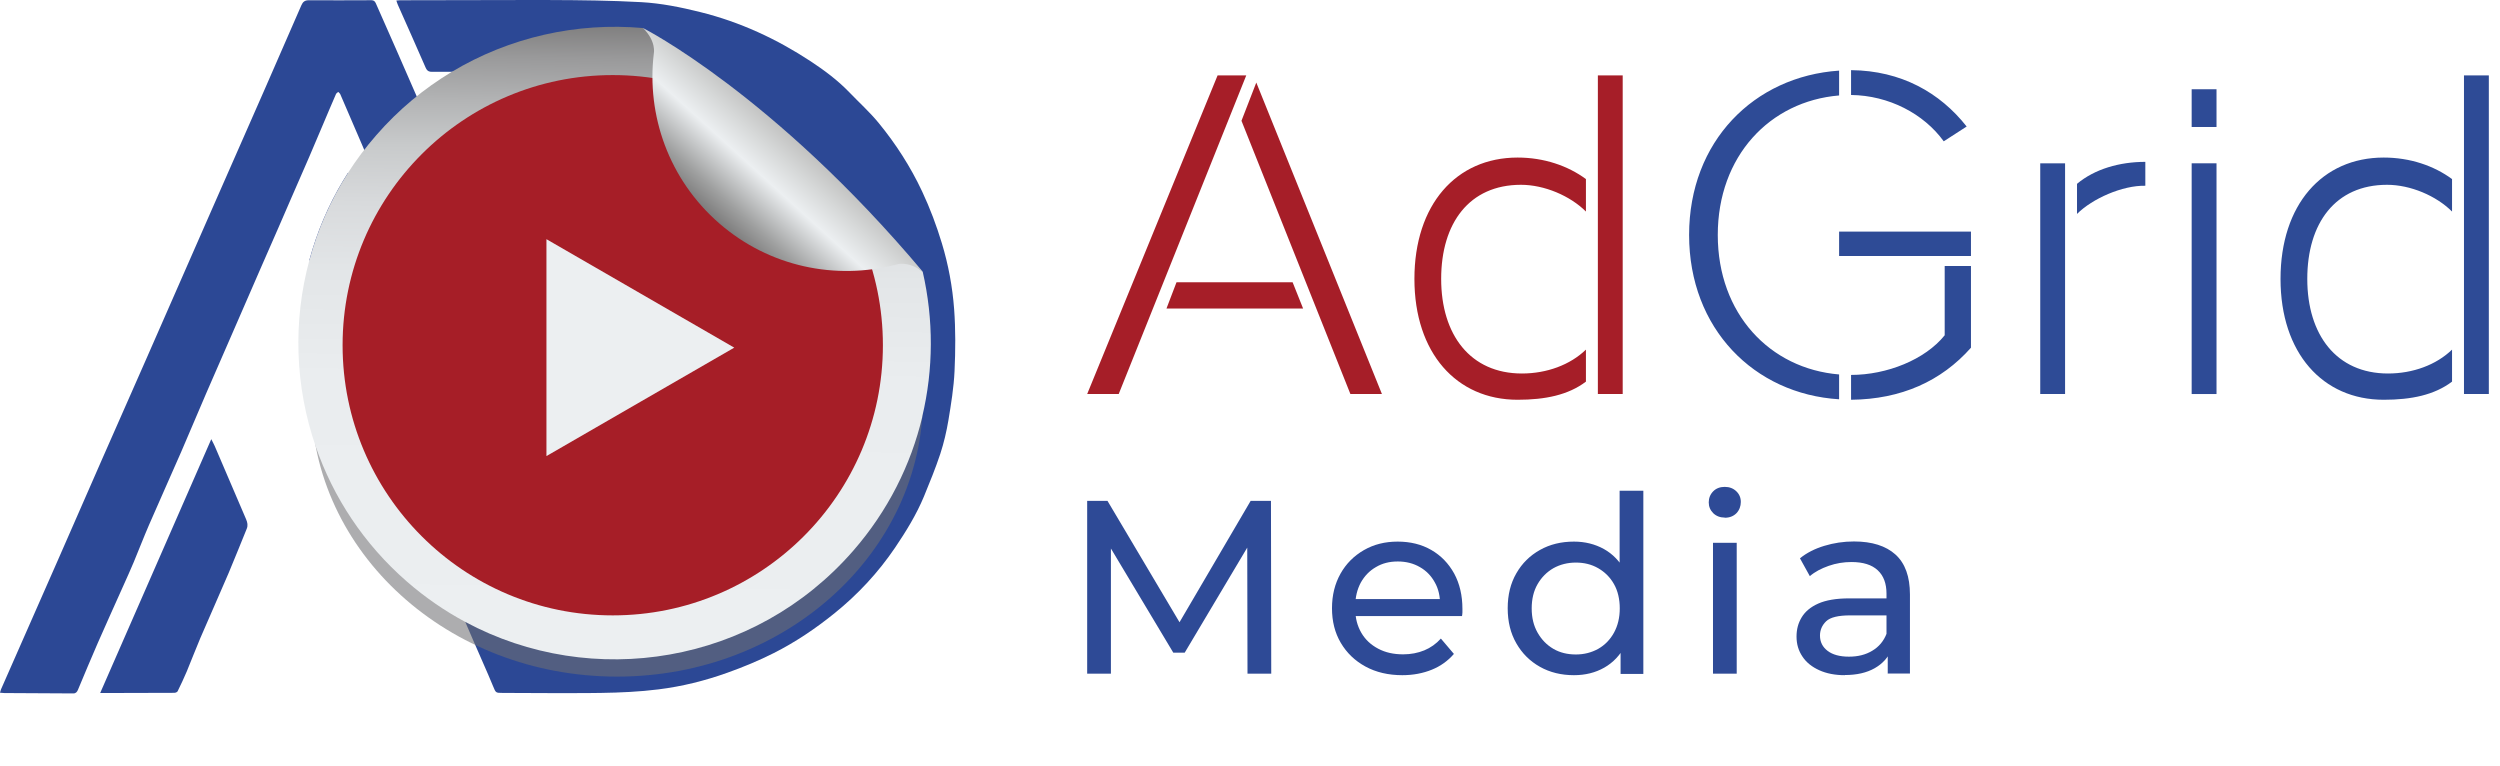 <svg xmlns="http://www.w3.org/2000/svg" width="137" height="42" viewBox="0 0 137 42" fill="none"><path d="M61.305 21.593H59.577L66.724 4.132H68.295L61.305 21.593ZM70.835 15.467L71.41 16.907H63.923L64.473 15.467H70.835ZM75.73 21.593H74.002L68.033 6.619L68.845 4.524L75.73 21.593Z" fill="#A61E28"></path><path d="M78.976 15.284C78.976 18.347 80.573 20.468 83.401 20.468C84.762 20.468 86.045 19.996 86.909 19.159V20.913C85.94 21.646 84.683 21.907 83.165 21.907C79.814 21.907 77.51 19.342 77.51 15.284C77.51 11.226 79.788 8.634 83.165 8.634C84.605 8.634 85.914 9.08 86.909 9.813V11.593C86.045 10.729 84.631 10.127 83.348 10.127C80.521 10.127 78.976 12.221 78.976 15.284ZM88.924 4.132V21.593H87.563V4.132H88.924Z" fill="#A61E28"></path><path d="M100.783 20.52V21.881C96.123 21.593 92.563 18.007 92.563 12.876C92.563 7.744 96.123 4.184 100.783 3.87V5.231C96.987 5.545 94.134 8.556 94.134 12.876C94.134 17.195 96.987 20.206 100.783 20.52ZM108.009 14.027H100.783V12.692H108.009V14.027ZM101.438 5.205V3.844C104.187 3.87 106.307 5.074 107.773 6.933L106.517 7.744C105.417 6.226 103.506 5.231 101.438 5.205ZM101.438 21.907V20.546C103.401 20.546 105.496 19.708 106.569 18.373V14.577H108.009V19.054C106.386 20.886 104.187 21.881 101.438 21.907Z" fill="#2E4B96"></path><path d="M113.166 8.949V21.593H111.805V8.949H113.166ZM113.82 11.724V10.074C114.789 9.263 116.15 8.87 117.564 8.87V10.179C116.308 10.153 114.658 10.886 113.82 11.724Z" fill="#2E4B96"></path><path d="M121.465 6.959H120.103V4.891H121.465V6.959ZM121.465 8.949V21.593H120.103V8.949H121.465Z" fill="#2E4B96"></path><path d="M126.439 15.284C126.439 18.347 128.036 20.468 130.864 20.468C132.225 20.468 133.508 19.996 134.372 19.159V20.913C133.403 21.646 132.146 21.907 130.628 21.907C127.277 21.907 124.973 19.342 124.973 15.284C124.973 11.226 127.251 8.634 130.628 8.634C132.068 8.634 133.377 9.08 134.372 9.813V11.593C133.508 10.729 132.094 10.127 130.811 10.127C127.984 10.127 126.439 12.221 126.439 15.284ZM136.388 4.132V21.593H135.026V4.132H136.388Z" fill="#2E4B96"></path><path d="M59.577 36.917V27.447H60.69L64.936 34.602H64.343L68.536 27.447H69.649L69.664 36.917H68.363L68.348 29.492H68.657L64.921 35.767H64.297L60.539 29.492H60.878V36.917H59.577Z" fill="#2E4A96"></path><path d="M76.849 37C76.082 37 75.406 36.842 74.827 36.526C74.248 36.211 73.797 35.775 73.474 35.226C73.151 34.678 72.993 34.046 72.993 33.332C72.993 32.618 73.151 31.987 73.459 31.438C73.767 30.89 74.195 30.461 74.744 30.145C75.293 29.83 75.902 29.68 76.593 29.68C77.284 29.68 77.901 29.83 78.434 30.138C78.968 30.446 79.381 30.875 79.69 31.431C79.99 31.987 80.141 32.633 80.141 33.37C80.141 33.422 80.141 33.49 80.141 33.558C80.141 33.633 80.126 33.7 80.118 33.761H74.015V32.829H79.442L78.915 33.152C78.923 32.693 78.833 32.28 78.63 31.919C78.434 31.558 78.156 31.273 77.811 31.078C77.465 30.875 77.059 30.769 76.6 30.769C76.142 30.769 75.751 30.867 75.398 31.078C75.045 31.28 74.774 31.566 74.571 31.927C74.376 32.295 74.271 32.708 74.271 33.182V33.4C74.271 33.881 74.383 34.302 74.601 34.678C74.819 35.053 75.127 35.339 75.526 35.549C75.924 35.76 76.375 35.858 76.894 35.858C77.314 35.858 77.705 35.782 78.051 35.64C78.397 35.497 78.705 35.279 78.96 34.993L79.674 35.835C79.351 36.211 78.945 36.504 78.465 36.699C77.984 36.895 77.442 37 76.849 37Z" fill="#2E4A96"></path><path d="M86.252 37C85.561 37 84.937 36.85 84.388 36.541C83.84 36.233 83.411 35.805 83.096 35.256C82.78 34.708 82.622 34.069 82.622 33.332C82.622 32.596 82.78 31.964 83.096 31.416C83.411 30.867 83.84 30.446 84.388 30.138C84.937 29.83 85.553 29.68 86.252 29.68C86.853 29.68 87.402 29.815 87.891 30.085C88.379 30.356 88.77 30.762 89.063 31.303C89.356 31.844 89.499 32.52 89.499 33.332C89.499 34.144 89.356 34.82 89.071 35.361C88.785 35.903 88.402 36.309 87.913 36.587C87.425 36.865 86.868 37 86.252 37ZM86.358 35.865C86.808 35.865 87.214 35.76 87.582 35.557C87.951 35.346 88.236 35.053 88.447 34.67C88.657 34.287 88.763 33.843 88.763 33.34C88.763 32.836 88.657 32.378 88.447 32.01C88.236 31.634 87.943 31.348 87.582 31.138C87.214 30.927 86.808 30.829 86.358 30.829C85.906 30.829 85.486 30.935 85.125 31.138C84.764 31.348 84.478 31.634 84.26 32.01C84.043 32.385 83.937 32.829 83.937 33.34C83.937 33.851 84.043 34.287 84.26 34.67C84.478 35.053 84.764 35.346 85.125 35.557C85.486 35.767 85.899 35.865 86.358 35.865ZM88.808 36.917V34.986L88.89 33.325L88.755 31.664V26.891H90.055V36.932H88.808V36.917Z" fill="#2E4A96"></path><path d="M94.518 28.364C94.263 28.364 94.052 28.282 93.887 28.124C93.721 27.958 93.639 27.763 93.639 27.53C93.639 27.297 93.721 27.087 93.887 26.921C94.052 26.756 94.263 26.681 94.518 26.681C94.774 26.681 94.984 26.763 95.149 26.921C95.315 27.079 95.397 27.274 95.397 27.508C95.397 27.74 95.315 27.958 95.157 28.124C94.992 28.289 94.781 28.372 94.518 28.372V28.364ZM93.872 36.917V29.747H95.172V36.917H93.872Z" fill="#2E4A96"></path><path d="M101.095 37C100.562 37 100.096 36.91 99.697 36.729C99.299 36.549 98.983 36.301 98.773 35.978C98.555 35.655 98.45 35.294 98.45 34.888C98.45 34.482 98.54 34.151 98.728 33.836C98.916 33.52 99.216 33.265 99.637 33.077C100.058 32.889 100.622 32.791 101.336 32.791H103.606V33.723H101.388C100.742 33.723 100.299 33.828 100.073 34.046C99.848 34.264 99.735 34.527 99.735 34.828C99.735 35.181 99.878 35.459 100.156 35.67C100.434 35.88 100.825 35.985 101.321 35.985C101.817 35.985 102.238 35.88 102.598 35.662C102.967 35.444 103.23 35.129 103.388 34.715L103.643 35.61C103.47 36.03 103.17 36.369 102.734 36.617C102.298 36.865 101.757 36.992 101.095 36.992V37ZM103.448 36.917V35.399L103.38 35.114V32.528C103.38 31.979 103.222 31.551 102.899 31.25C102.576 30.95 102.102 30.799 101.456 30.799C101.035 30.799 100.614 30.867 100.208 31.01C99.803 31.153 99.457 31.333 99.179 31.573L98.638 30.596C99.006 30.296 99.449 30.07 99.968 29.913C100.486 29.755 101.028 29.672 101.599 29.672C102.583 29.672 103.343 29.913 103.869 30.386C104.402 30.867 104.665 31.596 104.665 32.581V36.91H103.433L103.448 36.917Z" fill="#2E4A96"></path><path d="M23.646 7.142C22.67 8.438 21.881 9.822 21.274 11.263C21.171 11.022 21.066 10.78 20.963 10.541C20.191 8.751 19.423 6.958 18.648 5.165C18.626 5.116 18.575 5.078 18.535 5.036C18.493 5.076 18.43 5.109 18.412 5.155C18.174 5.697 17.947 6.243 17.716 6.785C17.457 7.397 17.2 8.011 16.936 8.62C16.607 9.383 16.271 10.145 15.939 10.906C15.713 11.422 15.491 11.94 15.267 12.456C14.949 13.18 14.629 13.903 14.316 14.627C13.787 15.841 13.257 17.058 12.729 18.274C12.26 19.35 11.788 20.427 11.321 21.505C10.857 22.582 10.403 23.667 9.937 24.744C9.353 26.084 8.751 27.417 8.169 28.759C7.875 29.439 7.609 30.132 7.324 30.816C7.144 31.248 6.95 31.671 6.759 32.098C6.292 33.146 5.816 34.19 5.356 35.241C4.985 36.088 4.632 36.945 4.273 37.799C4.224 37.916 4.16 38 4.018 38C2.76 37.991 1.497 37.986 0.236 37.979C0.168 37.979 0.1 37.97 0 37.961C0.026 37.877 0.035 37.823 0.056 37.774C1.088 35.43 2.125 33.083 3.154 30.737C3.967 28.888 4.772 27.034 5.585 25.185C6.369 23.399 7.161 21.613 7.947 19.827C9.145 17.097 10.343 14.363 11.541 11.634C12.533 9.374 13.527 7.119 14.52 4.859C15.187 3.337 15.855 1.812 16.516 0.287C16.598 0.098 16.707 0.014 16.92 0.014C18.064 0.021 19.208 0.017 20.352 0.012C20.487 0.012 20.548 0.075 20.597 0.185C20.971 1.032 21.349 1.88 21.72 2.729C22.287 4.025 22.85 5.323 23.42 6.619C23.497 6.794 23.574 6.969 23.651 7.142H23.646Z" fill="#2C4895"></path><path d="M52.309 20.338C52.267 21.239 52.12 22.14 51.973 23.032C51.868 23.653 51.723 24.276 51.527 24.874C51.266 25.661 50.951 26.431 50.635 27.2C50.22 28.201 49.653 29.119 49.048 30.015C48.123 31.379 47.012 32.574 45.73 33.608C44.691 34.447 43.587 35.191 42.401 35.789C41.584 36.202 40.731 36.555 39.861 36.865C38.63 37.307 37.374 37.617 36.085 37.778C35.044 37.909 33.986 37.956 32.936 37.972C32.672 37.977 32.408 37.979 32.144 37.981H32.102C31.584 37.986 31.066 37.986 30.55 37.984C29.546 37.984 28.542 37.974 27.538 37.972C27.155 37.972 27.172 37.963 27.022 37.608C26.936 37.402 26.847 37.194 26.761 36.989C26.522 36.438 26.28 35.889 26.041 35.338C26.025 35.301 26.009 35.264 25.99 35.224C25.824 34.843 25.659 34.461 25.495 34.078C24.982 32.896 24.47 31.715 23.963 30.531C23.88 30.342 23.798 30.151 23.718 29.959C22.855 27.947 21.998 25.932 21.134 23.919C20.352 22.096 19.565 20.279 18.778 18.458C18.573 17.975 18.363 17.492 18.155 17.011C18.113 16.908 18.068 16.805 18.024 16.705C17.669 15.881 17.312 15.059 16.957 14.235C17.366 12.729 17.982 11.263 18.813 9.883C18.895 9.745 18.981 9.607 19.068 9.472C19.254 9.897 19.444 10.324 19.63 10.749C19.822 11.183 20.015 11.618 20.207 12.052C20.23 12.108 20.256 12.162 20.279 12.218C20.296 12.25 20.31 12.283 20.324 12.316C20.368 12.418 20.412 12.517 20.457 12.619C21.069 14.006 21.685 15.393 22.294 16.78C22.729 17.765 23.156 18.755 23.588 19.745C24.241 21.234 24.895 22.726 25.549 24.216C26.289 25.901 27.036 27.582 27.776 29.27C28.343 30.559 28.906 31.855 29.469 33.146C29.541 33.307 29.611 33.468 29.681 33.632C29.691 33.65 29.698 33.671 29.705 33.688C29.887 34.101 29.887 34.085 30.333 34.073C30.961 34.054 31.589 34.052 32.215 34.061C32.301 34.061 32.387 34.061 32.476 34.061C33.664 34.073 34.85 34.015 36.022 33.816C37.157 33.625 38.259 33.321 39.328 32.88C40.288 32.481 41.189 31.99 42.046 31.409C43.118 30.681 44.051 29.793 44.864 28.787C45.553 27.935 46.122 27.003 46.603 26.016C46.697 25.822 46.788 25.628 46.874 25.43C46.874 25.43 46.875 25.427 46.877 25.423C47.112 24.886 47.313 24.337 47.479 23.772C47.74 22.883 47.932 21.977 48.018 21.052C48.14 19.719 48.163 18.386 48.021 17.055C47.937 16.285 47.799 15.521 47.603 14.774C47.481 14.303 47.334 13.833 47.161 13.373C46.97 12.862 46.755 12.36 46.517 11.877C46.354 11.543 46.178 11.218 45.992 10.903C45.845 10.651 45.691 10.406 45.525 10.165C45.518 10.161 45.515 10.156 45.513 10.151C45.16 9.631 44.768 9.136 44.334 8.664C43.594 7.866 42.784 7.151 41.89 6.53C41.119 5.998 40.297 5.557 39.44 5.197C39.223 5.106 39.004 5.017 38.782 4.936C38.145 4.702 37.472 4.569 36.819 4.387C36.466 4.287 36.111 4.21 35.752 4.151C34.748 3.981 33.73 3.943 32.709 3.939H32.642C32.52 3.936 32.397 3.936 32.273 3.936C31.715 3.939 31.154 3.939 30.594 3.939C29.478 3.936 28.36 3.936 27.241 3.936H23.683C23.641 3.936 23.606 3.936 23.574 3.929C23.455 3.908 23.384 3.845 23.322 3.701C22.826 2.554 22.311 1.413 21.804 0.268C21.774 0.201 21.753 0.131 21.72 0.03C21.804 0.023 21.869 0.014 21.932 0.014C24.356 0.009 26.779 0.002 29.203 0C29.539 0 29.873 4.98803e-07 30.211 0.002C31.85 0.007 33.492 0.028 35.128 0.117C36.225 0.177 37.306 0.395 38.378 0.663C40.561 1.205 42.564 2.136 44.432 3.364C45.186 3.862 45.91 4.401 46.54 5.055C47.077 5.615 47.661 6.14 48.151 6.738C49.094 7.889 49.898 9.138 50.533 10.492C50.967 11.415 51.322 12.365 51.616 13.336C51.971 14.508 52.195 15.717 52.286 16.934C52.37 18.064 52.361 19.203 52.309 20.335V20.338Z" fill="#2C4895"></path><g style="mix-blend-mode:multiply" opacity="0.57"><g filter="url(#filter0_f_14_417)"><path d="M33.816 37.078C43.074 37.078 50.579 30.251 50.579 21.83C50.579 13.408 43.074 6.582 33.816 6.582C24.558 6.582 17.052 13.408 17.052 21.83C17.052 30.251 24.558 37.078 33.816 37.078Z" fill="#6E6F72"></path></g></g><path d="M50.544 22.831C49.919 25.47 48.66 27.998 46.755 30.183C41.339 36.401 32.464 37.823 25.495 34.08C24.372 33.478 23.298 32.74 22.297 31.869C19.931 29.808 18.262 27.246 17.305 24.482C17.305 24.482 17.305 24.481 17.305 24.48C16.166 21.19 16.04 17.611 16.959 14.239C17.408 12.582 18.11 10.976 19.07 9.474C19.525 8.76 20.041 8.071 20.616 7.413C21.837 6.01 23.235 4.852 24.748 3.943C27.926 2.031 31.612 1.216 35.231 1.536L39.441 5.204L39.723 5.452L45.987 10.908L46.071 10.983L50.566 14.898C51.163 17.501 51.161 20.221 50.537 22.834L50.544 22.831Z" fill="url(#paint0_linear_14_417)"></path><path d="M33.578 33.723C41.755 33.723 48.383 27.095 48.383 18.918C48.383 10.742 41.755 4.114 33.578 4.114C25.402 4.114 18.774 10.742 18.774 18.918C18.774 27.095 25.402 33.723 33.578 33.723Z" fill="#A61E27"></path><path d="M35.224 1.527C35.983 2.26 35.829 2.935 35.829 2.935C35.425 6.313 36.646 9.827 39.405 12.232C42.165 14.636 45.812 15.363 49.104 14.499C49.104 14.499 49.751 14.254 50.582 14.905C42.387 5.148 35.226 1.529 35.226 1.529L35.224 1.527Z" fill="url(#paint1_linear_14_417)"></path><path d="M29.945 19.051V13.107L35.091 16.079L40.237 19.051L35.091 22.021L29.945 24.993V19.051Z" fill="url(#paint2_linear_14_417)"></path><path d="M5.489 37.979C7.523 33.333 9.538 28.729 11.578 24.066C11.658 24.225 11.718 24.332 11.768 24.447C12.342 25.785 12.914 27.122 13.488 28.46C13.56 28.631 13.596 28.797 13.521 28.976C13.189 29.782 12.872 30.594 12.531 31.397C12.022 32.59 11.49 33.774 10.978 34.967C10.719 35.572 10.488 36.191 10.234 36.798C10.079 37.164 9.909 37.524 9.734 37.881C9.711 37.93 9.615 37.967 9.552 37.967C8.338 37.974 7.126 37.974 5.912 37.977C5.786 37.977 5.657 37.977 5.487 37.977L5.489 37.979Z" fill="#2C4895"></path><defs><filter id="filter0_f_14_417" x="13.053" y="2.582" width="41.527" height="38.496" filterUnits="userSpaceOnUse" color-interpolation-filters="sRGB"><feGaussianBlur stdDeviation="2"></feGaussianBlur></filter><linearGradient id="paint0_linear_14_417" x1="33.445" y1="35.955" x2="33.933" y2="0.726" gradientUnits="userSpaceOnUse"><stop stop-color="#ECEFF1"></stop><stop offset="0.43" stop-color="#EAEDEF"></stop><stop offset="0.59" stop-color="#E3E6E8"></stop><stop offset="0.7" stop-color="#D8DADC"></stop><stop offset="0.79" stop-color="#C8CACB"></stop><stop offset="0.86" stop-color="#B3B4B5"></stop><stop offset="0.93" stop-color="#99999A"></stop><stop offset="0.99" stop-color="#7B7A7A"></stop><stop offset="1" stop-color="#777676"></stop></linearGradient><linearGradient id="paint1_linear_14_417" x1="43.636" y1="7.418" x2="39.189" y2="12.304" gradientUnits="userSpaceOnUse"><stop stop-color="#BFBFBE"></stop><stop offset="0.22" stop-color="#D6D8D8"></stop><stop offset="0.44" stop-color="#ECEFF1"></stop><stop offset="0.79" stop-color="#9FA0A0"></stop><stop offset="1" stop-color="#777676"></stop></linearGradient><linearGradient id="paint2_linear_14_417" x1="35.091" y1="13.107" x2="35.091" y2="24.993" gradientUnits="userSpaceOnUse"><stop stop-color="#ECEFF1"></stop><stop offset="0.86" stop-color="#ECEFF1"></stop><stop offset="1" stop-color="#ECEFF1"></stop></linearGradient></defs></svg>